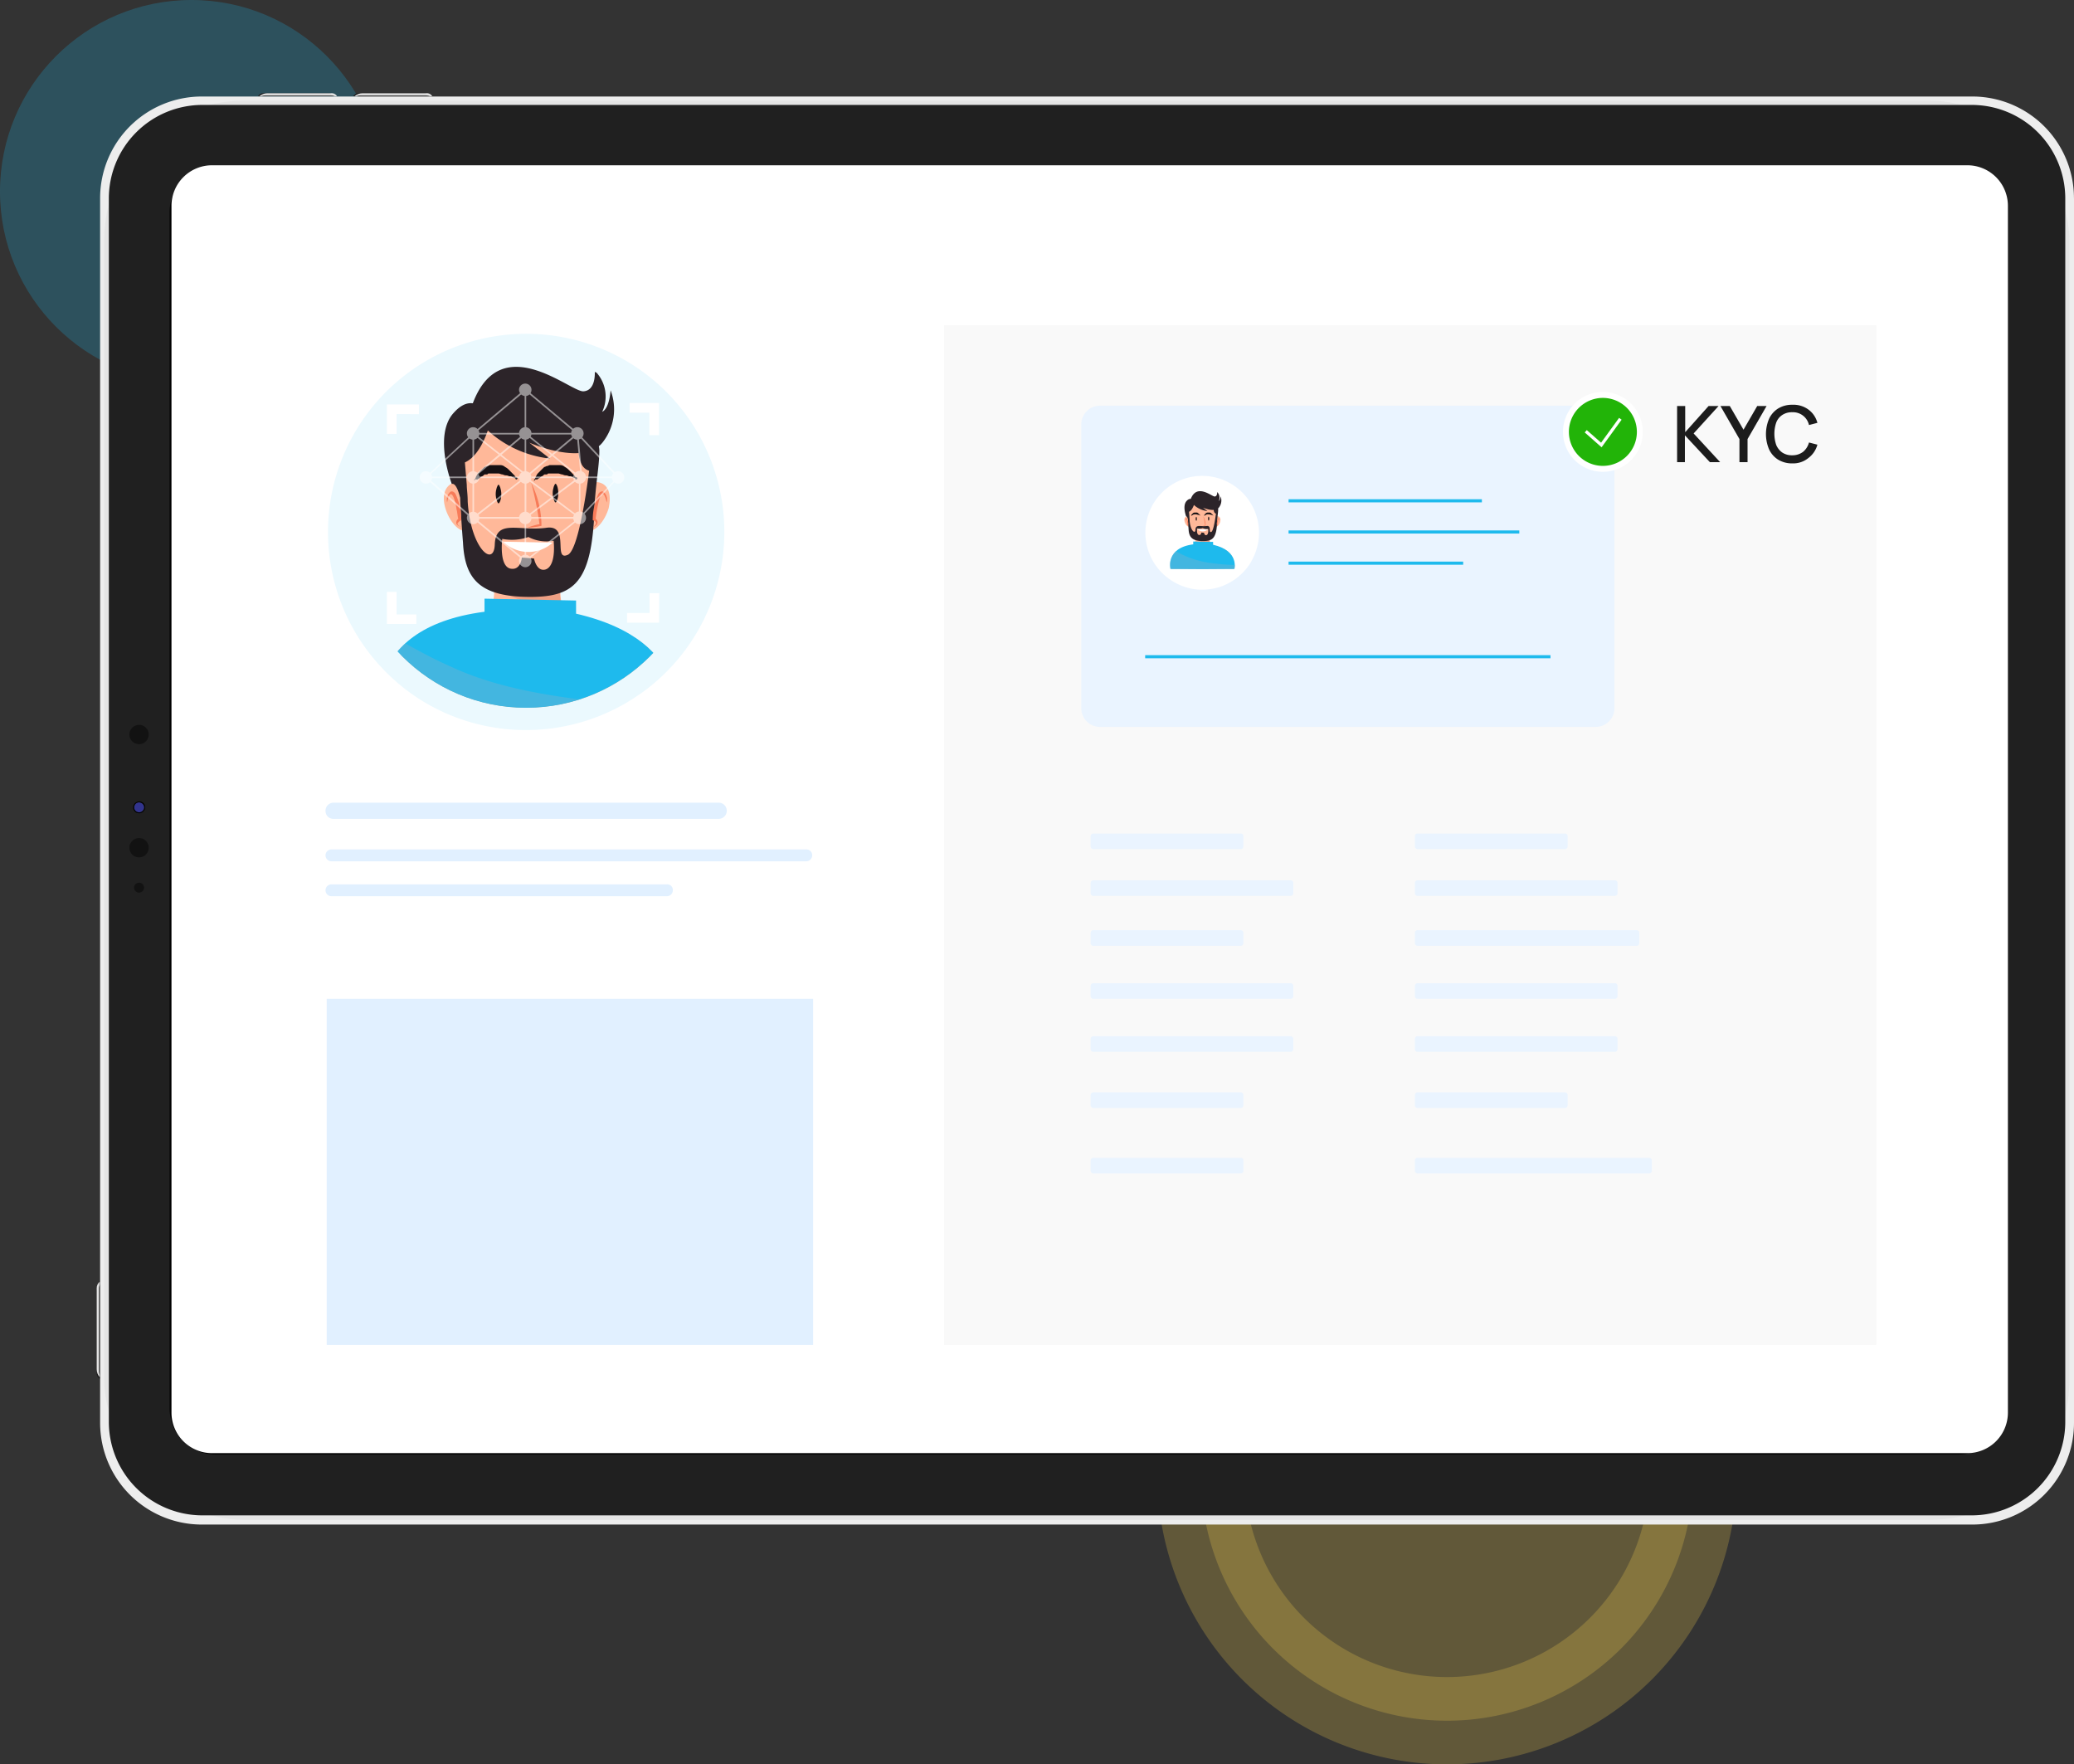<svg xmlns="http://www.w3.org/2000/svg" xmlns:xlink="http://www.w3.org/1999/xlink" id="Layer_1" data-name="Layer 1" viewBox="0 0 665.2 565.8"><rect x="0" y="0" width="665.2" height="565.8" fill="#333333" stroke="none"/><defs><style>.cls-1,.cls-38,.cls-49{fill:none;}.cls-2,.cls-41{fill:#1ebaed;}.cls-2,.cls-3{opacity:0.23;}.cls-2,.cls-3,.cls-35{isolation:isolate;}.cls-3{fill:#ffd750;stroke:#ffd750;stroke-linecap:round;stroke-width:28px;}.cls-4{clip-path:url(#clip-path);}.cls-5{clip-path:url(#clip-path-3);}.cls-6{fill:#ededed;}.cls-7{clip-path:url(#clip-path-4);}.cls-8{fill:url(#linear-gradient);}.cls-9{fill:#202020;}.cls-10{fill:#f1f1f2;}.cls-11{clip-path:url(#clip-path-6);}.cls-12{fill:url(#radial-gradient);}.cls-13{clip-path:url(#clip-path-7);}.cls-14{fill:url(#linear-gradient-2);}.cls-15{clip-path:url(#clip-path-8);}.cls-16{fill:url(#linear-gradient-3);}.cls-17{clip-path:url(#clip-path-9);}.cls-18{fill:url(#radial-gradient-2);}.cls-19{clip-path:url(#clip-path-10);}.cls-20{fill:url(#linear-gradient-4);}.cls-21{clip-path:url(#clip-path-11);}.cls-22{fill:url(#linear-gradient-5);}.cls-23{clip-path:url(#clip-path-12);}.cls-24{fill:url(#radial-gradient-3);}.cls-25{clip-path:url(#clip-path-13);}.cls-26{fill:url(#linear-gradient-6);}.cls-27{clip-path:url(#clip-path-14);}.cls-28{fill:url(#linear-gradient-7);}.cls-29{fill:#121212;}.cls-30{clip-path:url(#clip-path-16);}.cls-31{fill:url(#linear-gradient-8);}.cls-32{clip-path:url(#clip-path-17);}.cls-33{fill:url(#radial-gradient-4);}.cls-34{fill:#fff;}.cls-35{fill:#f7f7f7;opacity:0.8;}.cls-36{fill:#e1f0ff;}.cls-37{fill:#eaf4ff;}.cls-38{stroke:#1ebaed;}.cls-39{fill:#ffb899;}.cls-40{fill:#efa084;}.cls-42{opacity:0.5;}.cls-43{clip-path:url(#clip-path-18);}.cls-44{fill:#67b2d3;}.cls-45{fill:#2c2429;}.cls-46{fill:#f77b59;}.cls-47{fill:#161114;}.cls-48{fill:#22b408;}.cls-49{stroke:#fff;stroke-miterlimit:10;}.cls-50{fill:#1c1c1c;}.cls-51{fill:#ebf9fe;}.cls-52{clip-path:url(#clip-path-19);}.cls-53{clip-path:url(#clip-path-20);}.cls-54{clip-path:url(#clip-path-21);}</style><clipPath id="clip-path" transform="translate(-0.4 -0.1)"><rect class="cls-1" x="31.41" y="29.95" width="634.1" height="484.2"></rect></clipPath><clipPath id="clip-path-3" transform="translate(-0.4 -0.1)"><rect class="cls-1" x="34.2" y="470.24" width="628.5" height="43.9"></rect></clipPath><clipPath id="clip-path-4" transform="translate(-0.4 -0.1)"><rect class="cls-1" x="33.83" y="32.38" width="630.3" height="455.1" rx="44.7"></rect></clipPath><linearGradient id="linear-gradient" x1="-647.91" y1="256.53" x2="-647.91" y2="256.53" gradientTransform="translate(408414.32 -116490.28) scale(630.3 455.11)" gradientUnits="userSpaceOnUse"><stop offset="0" stop-color="#e4e4e4"></stop><stop offset="0.21" stop-color="#e4e4e4"></stop><stop offset="0.49" stop-color="#504e4e"></stop><stop offset="0.57" stop-color="#545252"></stop><stop offset="0.65" stop-color="#615f5f"></stop><stop offset="0.74" stop-color="#767575"></stop><stop offset="0.83" stop-color="#949393"></stop><stop offset="0.92" stop-color="#bababa"></stop><stop offset="1" stop-color="#e4e4e4"></stop></linearGradient><clipPath id="clip-path-6" transform="translate(-0.4 -0.1)"><path class="cls-1" d="M32.31,412.28a2.52,2.52,0,0,0-.9,2v26a2,2,0,0,0,1,2v-30h-.1"></path></clipPath><radialGradient id="radial-gradient" cx="-633.59" cy="643.76" r="0.26" gradientTransform="translate(19106.08 -26770.57) scale(30.04 42.19)" gradientUnits="userSpaceOnUse"><stop offset="0"></stop><stop offset="0.57" stop-color="#010101"></stop><stop offset="0.78" stop-color="#080808"></stop><stop offset="0.93" stop-color="#141313"></stop><stop offset="1" stop-color="#1e1d1d"></stop></radialGradient><clipPath id="clip-path-7" transform="translate(-0.4 -0.1)"><path class="cls-1" d="M31.41,413.2v26a4,4,0,0,0,1,2.6V411.1a2.66,2.66,0,0,0-1,2.1"></path></clipPath><linearGradient id="linear-gradient-2" x1="-327.45" y1="645.77" x2="-326.77" y2="645.77" gradientTransform="translate(368.63 -19343.29) scale(1.03 30.61)" gradientUnits="userSpaceOnUse"><stop offset="0" stop-color="#e4e4e4"></stop><stop offset="0.21" stop-color="#e4e4e4"></stop><stop offset="0.49" stop-color="#cacaca"></stop><stop offset="0.69" stop-color="#cecece"></stop><stop offset="0.9" stop-color="#dbdbdb"></stop><stop offset="1" stop-color="#e4e4e4"></stop></linearGradient><clipPath id="clip-path-8" transform="translate(-0.4 -0.1)"><path class="cls-1" d="M32.32,412.33a2.35,2.35,0,0,0-.2.8v26.6a2.77,2.77,0,0,0,.3,1.3v-29.2c0,.2-.1.3-.1.5"></path></clipPath><linearGradient id="linear-gradient-3" x1="396.97" y1="647.03" x2="399.19" y2="647.03" gradientTransform="translate(-93.61 -18488.93) scale(0.31 29.23)" gradientUnits="userSpaceOnUse"><stop offset="0" stop-color="#e4e4e4"></stop><stop offset="0.04" stop-color="#c6c6c6"></stop><stop offset="0.11" stop-color="#a1a1a1"></stop><stop offset="0.17" stop-color="#828282"></stop><stop offset="0.24" stop-color="#6b6b6b"></stop><stop offset="0.32" stop-color="#5a5a5a"></stop><stop offset="0.4" stop-color="#505050"></stop><stop offset="0.5" stop-color="#4d4d4d"></stop><stop offset="1" stop-color="#4d4d4d"></stop></linearGradient><clipPath id="clip-path-9" transform="translate(-0.4 -0.1)"><path class="cls-1" d="M85.14,30a2,2,0,0,0-2,1h24.4c0-.1-.1-.1-.1-.2a2.09,2.09,0,0,0-1.9-.8Z"></path></clipPath><radialGradient id="radial-gradient-2" cx="-362.39" cy="26.52" r="6.09" gradientTransform="matrix(0, 1.03, -1.44, 0, 747.29, 890.41)" xlink:href="#radial-gradient"></radialGradient><clipPath id="clip-path-10" transform="translate(-0.4 -0.1)"><path class="cls-1" d="M86.13,30a4,4,0,0,0-2.6,1h25a2,2,0,0,0-2-1Z"></path></clipPath><linearGradient id="linear-gradient-4" x1="-687.09" y1="588.06" x2="-687.06" y2="588.06" gradientTransform="translate(17222.69 -575.94) scale(25.02 1.03)" xlink:href="#linear-gradient-2"></linearGradient><clipPath id="clip-path-11" transform="translate(-0.4 -0.1)"><path class="cls-1" d="M85.49,30.67a2.77,2.77,0,0,0-1.3.3h23.6c-.1-.1-.3-.1-.5-.2a2.49,2.49,0,0,0-.8-.1Z"></path></clipPath><linearGradient id="linear-gradient-5" x1="-687.12" y1="1353.09" x2="-687.09" y2="1353.09" gradientTransform="translate(16274.66 -394.15) scale(23.64 0.31)" xlink:href="#linear-gradient-3"></linearGradient><clipPath id="clip-path-12" transform="translate(-0.4 -0.1)"><path class="cls-1" d="M115.67,30a2,2,0,0,0-2,1h24.4c0-.1-.1-.1-.1-.2a2.09,2.09,0,0,0-1.9-.8Z"></path></clipPath><radialGradient id="radial-gradient-3" cx="-392.92" cy="26.53" r="6.09" gradientTransform="matrix(0, 1.03, -1.44, 0, 747.35, 923.18)" xlink:href="#radial-gradient"></radialGradient><clipPath id="clip-path-13" transform="translate(-0.4 -0.1)"><path class="cls-1" d="M116.67,30a4,4,0,0,0-2.6,1h25a2,2,0,0,0-2-1Z"></path></clipPath><linearGradient id="linear-gradient-6" x1="-718.84" y1="588.06" x2="-718.81" y2="588.06" gradientTransform="translate(18017.19 -575.94) scale(25.02 1.03)" xlink:href="#linear-gradient-2"></linearGradient><clipPath id="clip-path-14" transform="translate(-0.4 -0.1)"><path class="cls-1" d="M116,30.67a2.77,2.77,0,0,0-1.3.3h23.6c-.1-.1-.3-.1-.5-.2a2.49,2.49,0,0,0-.8-.1Z"></path></clipPath><linearGradient id="linear-gradient-7" x1="-718.95" y1="1353.09" x2="-718.92" y2="1353.09" gradientTransform="translate(17027.02 -394.15) scale(23.64 0.31)" xlink:href="#linear-gradient-3"></linearGradient><clipPath id="clip-path-16" transform="translate(-0.4 -0.1)"><path class="cls-1" d="M43.68,258.2a1.58,1.58,0,0,0,.5,2.2,1.63,1.63,0,0,0,2.2-.6,1.61,1.61,0,0,0-.6-2.2,1.85,1.85,0,0,0-.7-.2,1.49,1.49,0,0,0-1.4.8"></path></clipPath><linearGradient id="linear-gradient-8" x1="-560.04" y1="587.6" x2="-559.82" y2="587.6" gradientTransform="translate(1840.52 -1639.64) scale(3.23)" gradientUnits="userSpaceOnUse"><stop offset="0" stop-color="#1f1b62"></stop><stop offset="0.18" stop-color="#1e1a5f"></stop><stop offset="0.28" stop-color="#1c1857"></stop><stop offset="0.35" stop-color="#19144a"></stop><stop offset="0.42" stop-color="#140f37"></stop><stop offset="0.46" stop-color="#100b25"></stop><stop offset="0.56" stop-color="#110c29"></stop><stop offset="0.67" stop-color="#151136"></stop><stop offset="0.78" stop-color="#1c1a4b"></stop><stop offset="0.89" stop-color="#262669"></stop><stop offset="1" stop-color="#32348d"></stop></linearGradient><clipPath id="clip-path-17" transform="translate(-0.4 -0.1)"><path class="cls-1" d="M43.39,259a1.58,1.58,0,0,1,1.6-1.6,1.67,1.67,0,0,1,1.7,1.6,1.58,1.58,0,0,1-1.6,1.6,1.6,1.6,0,0,1-1.7-1.6m-.3,0a1.9,1.9,0,0,0,1.9,1.9,2,2,0,0,0,2-1.9,1.9,1.9,0,0,0-1.9-1.9h0a2,2,0,0,0-2,1.9"></path></clipPath><radialGradient id="radial-gradient-4" cx="-747.56" cy="394.5" r="0.5" gradientTransform="matrix(0, -3.82, -3.82, 0, 1792.73, -2354.5)" gradientUnits="userSpaceOnUse"><stop offset="0" stop-color="#110b24"></stop><stop offset="0.46" stop-color="#0f0a21"></stop><stop offset="0.7" stop-color="#0c0719"></stop><stop offset="0.89" stop-color="#05030c"></stop><stop offset="1"></stop></radialGradient><clipPath id="clip-path-18" transform="translate(-0.4 -0.1)"><rect class="cls-1" x="375.65" y="176.87" width="20.8" height="5.72"></rect></clipPath><clipPath id="clip-path-19" transform="translate(-0.4 -0.1)"><circle class="cls-1" cx="169.15" cy="170.97" r="56.1"></circle></clipPath><clipPath id="clip-path-20" transform="translate(-0.4 -0.1)"><rect class="cls-1" x="121.41" y="206.43" width="95.86" height="26.36"></rect></clipPath><clipPath id="clip-path-21" transform="translate(-0.4 -0.1)"><rect class="cls-1" x="134.98" y="123.06" width="65.74" height="59.01"></rect></clipPath></defs><g id="Group_863" data-name="Group 863"><circle id="Ellipse_6" data-name="Ellipse 6" class="cls-2" cx="61.4" cy="61.4" r="61.4"></circle><path id="Path_1280" data-name="Path 1280" class="cls-3" d="M464.51,394.1A78.9,78.9,0,1,1,385.6,473a78.87,78.87,0,0,1,78.91-78.9Z" transform="translate(-0.4 -0.1)"></path><g id="Group_862" data-name="Group 862"><g class="cls-4"><g id="Group_861" data-name="Group 861"><g id="Group_830" data-name="Group 830"><g class="cls-4"><g id="Group_829" data-name="Group 829"><path id="Path_1251" data-name="Path 1251" class="cls-6" d="M665.6,63.65v392.7A32.6,32.6,0,0,1,633,489H65.11a32.61,32.61,0,0,1-32.6-32.6V63.65a32.61,32.61,0,0,1,32.6-32.6H633a32.6,32.6,0,0,1,32.59,32.6" transform="translate(-0.4 -0.1)"></path></g></g></g><g id="Group_832" data-name="Group 832"><g class="cls-7"><g id="Group_831" data-name="Group 831"><rect id="Rectangle_498" data-name="Rectangle 498" class="cls-8" x="33.43" y="32.28" width="630.3" height="455.1"></rect></g></g></g><g id="Group_834" data-name="Group 834"><g class="cls-4"><g id="Group_833" data-name="Group 833"><path id="Rectangle_500" data-name="Rectangle 500" class="cls-9" d="M65.31,33.75H632.8a30,30,0,0,1,30,30v392.3a30,30,0,0,1-30,30H65.31a30,30,0,0,1-30-30V63.75A30,30,0,0,1,65.31,33.75Z" transform="translate(-0.4 -0.1)"></path><path id="Rectangle_501" data-name="Rectangle 501" d="M69.51,53.35h559a14.73,14.73,0,0,1,14.7,14.7v383.8a14.72,14.72,0,0,1-14.7,14.7h-559a14.72,14.72,0,0,1-14.7-14.7V68.05A14.72,14.72,0,0,1,69.51,53.35Z" transform="translate(-0.4 -0.1)"></path><path id="Rectangle_502" data-name="Rectangle 502" class="cls-10" d="M69.21,54.05H628.8a13.67,13.67,0,0,1,13.71,13.7v384.4a13.66,13.66,0,0,1-13.71,13.7H69.21a13.66,13.66,0,0,1-13.7-13.7V67.75A13.66,13.66,0,0,1,69.21,54.05Z" transform="translate(-0.4 -0.1)"></path></g></g></g><g id="Group_836" data-name="Group 836"><g class="cls-11"><g id="Group_835" data-name="Group 835"><rect id="Rectangle_504" data-name="Rectangle 504" class="cls-12" x="31" y="412.08" width="1" height="30"></rect></g></g></g><g id="Group_838" data-name="Group 838"><g class="cls-13"><g id="Group_837" data-name="Group 837"><rect id="Rectangle_505" data-name="Rectangle 505" class="cls-14" x="31" y="411" width="1" height="30.6"></rect></g></g></g><g id="Group_840" data-name="Group 840"><g class="cls-15"><g id="Group_839" data-name="Group 839"><rect id="Rectangle_506" data-name="Rectangle 506" class="cls-16" x="31.72" y="411.73" width="0.3" height="29.2"></rect></g></g></g><g id="Group_842" data-name="Group 842"><g class="cls-17"><g id="Group_841" data-name="Group 841"><rect id="Rectangle_507" data-name="Rectangle 507" class="cls-18" x="82.63" y="29.85" width="24.4" height="1"></rect></g></g></g><g id="Group_844" data-name="Group 844"><g class="cls-19"><g id="Group_843" data-name="Group 843"><rect id="Rectangle_508" data-name="Rectangle 508" class="cls-20" x="83.13" y="29.85" width="25" height="1"></rect></g></g></g><g id="Group_846" data-name="Group 846"><g class="cls-21"><g id="Group_845" data-name="Group 845"><rect id="Rectangle_509" data-name="Rectangle 509" class="cls-22" x="83.78" y="30.57" width="23.6" height="0.3"></rect></g></g></g><g id="Group_848" data-name="Group 848"><g class="cls-23"><g id="Group_847" data-name="Group 847"><rect id="Rectangle_510" data-name="Rectangle 510" class="cls-24" x="113.16" y="29.85" width="24.4" height="1"></rect></g></g></g><g id="Group_850" data-name="Group 850"><g class="cls-25"><g id="Group_849" data-name="Group 849"><rect id="Rectangle_511" data-name="Rectangle 511" class="cls-26" x="113.66" y="29.85" width="25" height="1"></rect></g></g></g><g id="Group_852" data-name="Group 852"><g class="cls-27"><g id="Group_851" data-name="Group 851"><rect id="Rectangle_512" data-name="Rectangle 512" class="cls-28" x="114.31" y="30.57" width="23.6" height="0.3"></rect></g></g></g><g id="Group_854" data-name="Group 854"><g class="cls-4"><g id="Group_853" data-name="Group 853"><path id="Path_1261" data-name="Path 1261" class="cls-29" d="M45,268.85a3.1,3.1,0,1,1-3.1,3.1,2.6,2.6,0,0,1,.4-1.5,3.15,3.15,0,0,1,2.7-1.6" transform="translate(-0.4 -0.1)"></path></g></g></g><g id="Group_856" data-name="Group 856"><g class="cls-30"><g id="Group_855" data-name="Group 855"><rect id="Rectangle_514" data-name="Rectangle 514" class="cls-31" x="42.98" y="257.3" width="3.2" height="3.2"></rect></g></g></g><g id="Group_858" data-name="Group 858"><g class="cls-32"><g id="Group_857" data-name="Group 857"><rect id="Rectangle_515" data-name="Rectangle 515" class="cls-33" x="42.68" y="257" width="3.8" height="3.8"></rect></g></g></g><g id="Group_860" data-name="Group 860"><g id="Group_859" data-name="Group 859"><path id="Path_1264" data-name="Path 1264" class="cls-29" d="M45,283.15a1.6,1.6,0,1,1-1.6,1.6,1.88,1.88,0,0,1,.2-.8,1.72,1.72,0,0,1,1.4-.8" transform="translate(-0.4 -0.1)"></path><path id="Path_1265" data-name="Path 1265" class="cls-29" d="M45,232.55a3.1,3.1,0,1,1-3.1,3.1,2.6,2.6,0,0,1,.4-1.5,3.15,3.15,0,0,1,2.7-1.6" transform="translate(-0.4 -0.1)"></path><path id="Path_1266" data-name="Path 1266" class="cls-34" d="M61.91,69.55v12a.27.27,0,0,0,.3.3h3.7a.27.27,0,0,0,.3-.3h0v-12a.27.27,0,0,0-.3-.3h-3.7a.32.32,0,0,0-.3.3" transform="translate(-0.4 -0.1)"></path><path id="Path_1267" data-name="Path 1267" class="cls-34" d="M64.11,67.45a1.11,1.11,0,0,0-1.1,1.1h-.7a1,1,0,0,0-1,1v12a1,1,0,0,0,1,1H66a1,1,0,0,0,1-1v-12a1,1,0,0,0-1-1h-.7a1.19,1.19,0,0,0-1.2-1.1m1.8,1.2a.9.9,0,0,1,.9.9h0v12a.9.9,0,0,1-.9.9h-3.7a.9.9,0,0,1-.9-.9v-12a.9.9,0,0,1,.9-.9Z" transform="translate(-0.4 -0.1)"></path><path id="Path_1268" data-name="Path 1268" class="cls-34" d="M64.11,447.15a2.15,2.15,0,1,1-2.1,2.2v-.1a2.11,2.11,0,0,1,2.1-2.1" transform="translate(-0.4 -0.1)"></path><path id="Path_1269" data-name="Path 1269" class="cls-34" d="M64.11,441.65a2.15,2.15,0,1,1-2.1,2.2v-.1a2.18,2.18,0,0,1,2.1-2.1" transform="translate(-0.4 -0.1)"></path><path id="Path_1270" data-name="Path 1270" class="cls-34" d="M64.11,436.25a2.15,2.15,0,1,1-2.1,2.2v-.1a2.11,2.11,0,0,1,2.1-2.1" transform="translate(-0.4 -0.1)"></path><path id="Path_1271" data-name="Path 1271" class="cls-34" d="M64.11,430.85a2.15,2.15,0,1,1-2.1,2.2V433a2.05,2.05,0,0,1,2.1-2.1" transform="translate(-0.4 -0.1)"></path><path id="Path_1272" data-name="Path 1272" class="cls-34" d="M64.11,425.35a2.15,2.15,0,1,1-2.1,2.2v-.1a2.11,2.11,0,0,1,2.1-2.1" transform="translate(-0.4 -0.1)"></path><path id="Path_1273" data-name="Path 1273" class="cls-34" d="M66.71,415.85a.85.85,0,1,1-1.2,1.2.76.76,0,0,1-.2-.5h0a.82.82,0,0,1,.9-.8c.2-.2.4-.1.5.1" transform="translate(-0.4 -0.1)"></path><path id="Path_1274" data-name="Path 1274" class="cls-34" d="M63.41,416.45a4.07,4.07,0,0,0,.8,2.4.49.49,0,0,0,.7.1H65a.48.48,0,0,0,0-.7,2.85,2.85,0,0,1,0-3.5.48.48,0,0,0,0-.7h0a.48.48,0,0,0-.7,0l-.1.1a3.09,3.09,0,0,0-.8,2.3" transform="translate(-0.4 -0.1)"></path><path id="Path_1275" data-name="Path 1275" class="cls-34" d="M61.21,416.45a5.85,5.85,0,0,0,1.5,4,.48.48,0,0,0,.7,0h0a.48.48,0,0,0,0-.7,5.14,5.14,0,0,1,0-6.6.48.48,0,0,0,0-.7h0a.48.48,0,0,0-.7,0h0a6.37,6.37,0,0,0-1.5,4" transform="translate(-0.4 -0.1)"></path><path id="Path_1276" data-name="Path 1276" class="cls-34" d="M62,266.65a1.34,1.34,0,0,0-1.3,1.4h0c0,1.8,2.1,2,3.3,2a2.61,2.61,0,0,1-1.1-2.1,2.42,2.42,0,0,1,2.4-2.6h.3a2.7,2.7,0,0,1,2.9,2.5v.3c0,2.5-2.2,3-4.2,3s-4.4-.6-4.4-3.1a2.23,2.23,0,0,1,2-2.4h.2Zm3.6,3.3a1.71,1.71,0,0,0,1.9-1.6v-.2a1.92,1.92,0,0,0-2.1-1.7,1.83,1.83,0,0,0-1.7,1.7,1.69,1.69,0,0,0,1.7,1.7.31.31,0,0,0,.2.1" transform="translate(-0.4 -0.1)"></path><path id="Path_1277" data-name="Path 1277" class="cls-34" d="M63.51,264h-1.3v-1.3h1.3Zm4.8,0H67v-1.3h1.3Z" transform="translate(-0.4 -0.1)"></path><path id="Path_1278" data-name="Path 1278" class="cls-34" d="M60.91,256v3.4l2.5.5a2.19,2.19,0,0,1-.7-1.7,2.65,2.65,0,0,1,2.5-2.7h.3a2.82,2.82,0,0,1,3,2.7v.3a2.48,2.48,0,0,1-2.2,2.7h-.2v-1a1.67,1.67,0,0,0,1.6-1.7,2,2,0,0,0-1.9-1.9h-.1a1.88,1.88,0,0,0-2,1.7v.2a1.82,1.82,0,0,0,.8,1.6l-.1.9-4.4-.8V256Z" transform="translate(-0.4 -0.1)"></path><path id="Path_1279" data-name="Path 1279" class="cls-34" d="M60.91,249.25v3.4l2.5.5a2.19,2.19,0,0,1-.7-1.7,2.65,2.65,0,0,1,2.5-2.7h.3a2.82,2.82,0,0,1,3,2.7v.3a2.48,2.48,0,0,1-2.2,2.7h-.2v-1a1.67,1.67,0,0,0,1.6-1.7,2,2,0,0,0-1.9-1.9h-.1a1.88,1.88,0,0,0-2,1.7v.2a1.82,1.82,0,0,0,.8,1.6l-.1.9-4.4-.8v-4.2Z" transform="translate(-0.4 -0.1)"></path></g></g></g></g></g><path id="Rectangle_493" data-name="Rectangle 493" class="cls-34" d="M68.4,53.1h563a13,13,0,0,1,13,13v387a13,13,0,0,1-13,13h-563a13,13,0,0,1-13-13V66.1A13,13,0,0,1,68.4,53.1Z" transform="translate(-0.4 -0.1)"></path></g><rect class="cls-35" x="302.8" y="104.3" width="299" height="327"></rect><path class="cls-36" d="M107.4,262.7H230.9a2.6,2.6,0,0,0,0-5.2H107.4a2.58,2.58,0,0,0-2.6,2.6A2.52,2.52,0,0,0,107.4,262.7Z" transform="translate(-0.4 -0.1)"></path><path class="cls-36" d="M259,272.5H106.7a1.9,1.9,0,1,0,0,3.8H259a1.9,1.9,0,0,0,1.9-1.9A1.84,1.84,0,0,0,259,272.5Z" transform="translate(-0.4 -0.1)"></path><path class="cls-36" d="M214.3,283.7H106.7a1.9,1.9,0,0,0,0,3.8H214.3a1.9,1.9,0,0,0,1.9-1.9A1.78,1.78,0,0,0,214.3,283.7Z" transform="translate(-0.4 -0.1)"></path><rect class="cls-36" x="104.79" y="320.3" width="156" height="111"></rect><g id="Group_903" data-name="Group 903"><path id="Rectangle_539" data-name="Rectangle 539" class="cls-37" d="M353.2,130.2h159a6,6,0,0,1,6,6v91a6,6,0,0,1-6,6h-159a6,6,0,0,1-6-6v-91A6,6,0,0,1,353.2,130.2Z" transform="translate(-0.4 -0.1)"></path><line id="Line_4066" data-name="Line 4066" class="cls-38" x1="367.29" y1="210.6" x2="497.29" y2="210.6"></line><line id="Line_4067" data-name="Line 4067" class="cls-38" x1="413.29" y1="160.6" x2="475.29" y2="160.6"></line><line id="Line_4068" data-name="Line 4068" class="cls-38" x1="413.29" y1="170.6" x2="487.29" y2="170.6"></line><line id="Line_4069" data-name="Line 4069" class="cls-38" x1="413.29" y1="180.6" x2="469.29" y2="180.6"></line><path class="cls-34" d="M404.2,170.9a18.15,18.15,0,0,1-2.3,8.9l-.3.6a18.51,18.51,0,0,1-4.1,4.7l-.1.1a19.79,19.79,0,0,1-5.1,2.9h0a19,19,0,0,1-6.3,1.1,12.75,12.75,0,0,1-2-.1,16,16,0,0,1-3.3-.7,18.65,18.65,0,0,1-7.1-4.1h0a18.22,18.22,0,1,1,30.6-13.4Z" transform="translate(-0.4 -0.1)"></path><g id="Group_780-2" data-name="Group 780-2"><path id="Path_1231-2" data-name="Path 1231-2" class="cls-39" d="M388.83,174.73c-1-.72-.06-5-.06-5h-5.33s.84,4.23-.07,5-8.06.65-7.41,7.8h20.28c.65-7.15-6.5-7.09-7.41-7.8" transform="translate(-0.4 -0.1)"></path><path id="Path_1232-2" data-name="Path 1232-2" class="cls-40" d="M388.51,174.27c-.46-1.3.19-4.55.19-4.55h-5.33a24.8,24.8,0,0,1,.39,3.19,7.8,7.8,0,0,0,4.75,1.36" transform="translate(-0.4 -0.1)"></path><path id="Path_1233-2" data-name="Path 1233-2" class="cls-41" d="M389.48,174.79v-.91l-6.37-.13v.91c-9,1.17-7.28,7.87-7.28,7.87l10.21.07h.06l10.21-.07s1.62-5.79-6.83-7.74" transform="translate(-0.4 -0.1)"></path><g id="Group_779-2" data-name="Group 779-2" class="cls-42"><g id="Group_778-2" data-name="Group 778-2"><g class="cls-43"><g id="Group_777-2" data-name="Group 777-2"><path id="Path_1234-2" data-name="Path 1234-2" class="cls-44" d="M390.28,180.83a31.67,31.67,0,0,1-9.5-2.34c-1-.45-2.14-1-3.18-1.62a5.78,5.78,0,0,0-1.82,5.65l10.27.07h.06l10.21-.07a4,4,0,0,0,.13-1.23c-2.08-.07-4.16-.2-6.17-.46" transform="translate(-0.4 -0.1)"></path></g></g></g></g><path id="Path_1235-2" data-name="Path 1235-2" class="cls-39" d="M380.38,167.45c.26.91,1,1.75,1.5,1.56s.78-1.24.52-2.15-.85-1.36-1.43-1.17-.85.85-.59,1.76" transform="translate(-0.4 -0.1)"></path><path id="Path_1236-2" data-name="Path 1236-2" class="cls-39" d="M391.76,167.45c-.26.91-1,1.75-1.5,1.56s-.78-1.24-.52-2.15.85-1.36,1.43-1.17.78.85.59,1.76" transform="translate(-0.4 -0.1)"></path><path id="Path_1237-2" data-name="Path 1237-2" class="cls-39" d="M381.42,165.82c0,3.38,2.08,6.83,4.68,6.83s4.68-3.45,4.68-6.83-2.14-5.39-4.68-5.39-4.68,2-4.68,5.39" transform="translate(-0.4 -0.1)"></path><path id="Path_1238-2" data-name="Path 1238-2" class="cls-45" d="M389.68,163s-.2,1.56.71,1.82c0,0-.65,5.52-1.49,5.85-1,.45.19-2.15-1.5-1.89-1.88.26-3.51-.65-3.57,1.17-.07,1.63-1.69.26-1.89-3,0-.52-.06-.84-.06-1.17l-.13-1.56c1.3-.58,1.82-3,1.82-3s-1-2.21-2.6-.45c-1.43,1.56-.13,4.94-.13,4.94.26-.07.45.45.58,1v.13s.07,1.37.2,3c.13,2.54,1.17,3.77,4.68,3.77,3.18,0,4.35-1.1,4.48-6.56.13-1.76.33-2.6.33-3.64-.07-1.37-1.43-.39-1.43-.39m-2.54,8.71c-.45-.07-.58-.78-.58-.78l-.85-.07s-.06.85-.71.78c-.91-.06-.65-2.08-.65-2.08a3.44,3.44,0,0,0,1.82-.13,2.72,2.72,0,0,0,1.75.26c.13,1.43-.26,2.08-.78,2" transform="translate(-0.4 -0.1)"></path><path id="Path_1239-2" data-name="Path 1239-2" class="cls-45" d="M382.66,161.34a7.63,7.63,0,0,0,5,2.66l-1.43-1.1s3.84,1.69,5.14-.07a3.72,3.72,0,0,0,.52-3.57s-.07,1.23-.59,1.49a2.48,2.48,0,0,0-.52-2.86s.13,1.37-.78,1.43-5.78-4.42-7.73.91.39,1.11.39,1.11" transform="translate(-0.4 -0.1)"></path><path id="Path_1240-2" data-name="Path 1240-2" class="cls-46" d="M380.51,167.06a.75.75,0,0,1,.2-.72c.13-.13.32,0,.39.13a4.08,4.08,0,0,1,.39,1.76v.06c-.13.07-.26.2-.26.26a.35.35,0,0,0,.32.2.47.47,0,0,1-.39-.2.33.33,0,0,1,.2-.39l-.07.07c-.06-.26-.06-.46-.13-.72-.06-.52-.39-1.75-.65-.45" transform="translate(-0.4 -0.1)"></path><path id="Path_1241-2" data-name="Path 1241-2" class="cls-46" d="M391.63,167.06c-.39-1.69-.72.71-.78,1.17l-.07-.07a.29.29,0,0,1,.07.52c-.07.07-.13.07-.2.13.2-.19.39-.39,0-.52a4.38,4.38,0,0,1,.39-1.82c.07-.13.26-.26.39-.13a.75.75,0,0,1,.2.72" transform="translate(-0.4 -0.1)"></path><path id="Path_1242-2" data-name="Path 1242-2" class="cls-46" d="M386.36,165.69a6.69,6.69,0,0,1,.72,3,4.71,4.71,0,0,1-1,.13,5.44,5.44,0,0,1,.91-.26l-.06.07a23.39,23.39,0,0,0-.59-2.93" transform="translate(-0.4 -0.1)"></path><path id="Path_1243-2" data-name="Path 1243-2" class="cls-34" d="M384.41,169.79a2.52,2.52,0,0,0,3.45.06" transform="translate(-0.4 -0.1)"></path><path id="Path_1244-2" data-name="Path 1244-2" class="cls-47" d="M386.56,165.56h0c0-.06,0-.13.06-.13s.07-.13.07-.19.06-.13.13-.2l.19-.19.13-.13.07-.07.06-.06c.07,0,.13-.07.2-.07s.13-.06.19-.06h.72a.45.45,0,0,1,.32.13.83.83,0,0,1,.26.19l.2.2.19.19c.07.07.07.13.13.13a.2.2,0,0,1,.07.13.2.2,0,0,1-.13-.06c-.07,0-.13-.07-.2-.07a.24.24,0,0,0-.19-.06c-.07,0-.13-.07-.26-.07s-.2-.06-.26-.06-.2-.07-.26-.07h-.65c-.07,0-.07,0-.13.07h-.13c-.07,0-.07,0-.13.06s-.13.07-.2.13-.13.07-.19.13a.08.08,0,0,1-.13,0l-.13.13h0" transform="translate(-0.4 -0.1)"></path><path id="Path_1245-2" data-name="Path 1245-2" class="cls-47" d="M382.4,165.56h0c0-.06,0-.13.06-.13s.07-.13.07-.19.06-.13.13-.2l.19-.19.13-.13.07-.07.06-.06c.07,0,.13-.07.2-.07s.13-.06.19-.06h.72a.45.45,0,0,1,.32.13.83.83,0,0,1,.26.19l.2.2.19.19c.07.07.07.13.13.13a.2.2,0,0,1,.07.13.2.2,0,0,1-.13-.06c-.07,0-.13-.07-.2-.07a.24.24,0,0,0-.19-.06c-.07,0-.13-.07-.26-.07s-.2-.06-.26-.06-.2-.07-.26-.07h-.65c-.07,0-.07,0-.13.07h-.13c-.07,0-.07,0-.13.06s-.13.07-.2.13-.13.07-.19.13a.08.08,0,0,1-.13,0s-.13.07-.13.13h0" transform="translate(-0.4 -0.1)"></path><path id="Path_1246-2" data-name="Path 1246-2" class="cls-47" d="M384.28,166.47c0,.39-.13.65-.19.65s-.2-.32-.2-.65.13-.65.2-.65.19.33.19.65" transform="translate(-0.4 -0.1)"></path><path id="Path_1247-2" data-name="Path 1247-2" class="cls-47" d="M388.25,166.41c0,.39-.13.65-.2.65s-.19-.33-.19-.65.13-.65.19-.65.2.26.2.65" transform="translate(-0.4 -0.1)"></path></g></g><path class="cls-34" d="M527.3,138.6a12.8,12.8,0,1,1-12.8-12.8A12.82,12.82,0,0,1,527.3,138.6Z" transform="translate(-0.4 -0.1)"></path><path class="cls-48" d="M525.4,138.6a10.9,10.9,0,1,1-10.9-10.9A10.93,10.93,0,0,1,525.4,138.6Z" transform="translate(-0.4 -0.1)"></path><polyline class="cls-49" points="508.6 138.3 513.6 142.7 519.7 134.3"></polyline><path class="cls-50" d="M538.3,148.3v-18h2.6v8.4l7.5-8.4h3.2l-8,8.8,8.5,9.2h-3.3l-8-8.6v8.6Z" transform="translate(-0.4 -0.1)"></path><path class="cls-50" d="M558.3,148.3v-7.4l-6.1-10.6h3l4.4,7.6,4.4-7.6h3l-6.1,10.6v7.4Z" transform="translate(-0.4 -0.1)"></path><path class="cls-50" d="M575.3,148.7a8.52,8.52,0,0,1-4.6-1.2,7.76,7.76,0,0,1-2.9-3.3,12.5,12.5,0,0,1,0-9.8,7.76,7.76,0,0,1,2.9-3.3,8.52,8.52,0,0,1,4.6-1.2,8.07,8.07,0,0,1,5.2,1.6,7.68,7.68,0,0,1,2.8,4.2l-2.7.7a5.25,5.25,0,0,0-5.4-4.1,5.49,5.49,0,0,0-3.2.9,5,5,0,0,0-1.9,2.4,11.1,11.1,0,0,0,0,7.2,5.66,5.66,0,0,0,1.9,2.4,5.49,5.49,0,0,0,3.2.9,5.62,5.62,0,0,0,3.5-1.1,5.78,5.78,0,0,0,1.9-3l2.7.7a7.86,7.86,0,0,1-2.8,4.2A7.65,7.65,0,0,1,575.3,148.7Z" transform="translate(-0.4 -0.1)"></path><path class="cls-37" d="M398.4,272.4H351a.86.86,0,0,1-.8-.8v-3.4a.86.86,0,0,1,.8-.8h47.4a.86.86,0,0,1,.8.8v3.4A.86.86,0,0,1,398.4,272.4Z" transform="translate(-0.4 -0.1)"></path><path class="cls-37" d="M398.4,303.4H351a.86.86,0,0,1-.8-.8v-3.4a.86.86,0,0,1,.8-.8h47.4a.86.86,0,0,1,.8.8v3.4A.86.86,0,0,1,398.4,303.4Z" transform="translate(-0.4 -0.1)"></path><path class="cls-37" d="M398.4,355.4H351a.86.86,0,0,1-.8-.8v-3.4a.86.86,0,0,1,.8-.8h47.4a.86.86,0,0,1,.8.8v3.4A.86.86,0,0,1,398.4,355.4Z" transform="translate(-0.4 -0.1)"></path><path class="cls-37" d="M398.4,376.4H351a.86.86,0,0,1-.8-.8v-3.4a.86.86,0,0,1,.8-.8h47.4a.86.86,0,0,1,.8.8v3.4A.86.86,0,0,1,398.4,376.4Z" transform="translate(-0.4 -0.1)"></path><path class="cls-37" d="M414.4,287.4H351a.86.86,0,0,1-.8-.8v-3.4a.86.86,0,0,1,.8-.8h63.4a.86.86,0,0,1,.8.8v3.4A.86.86,0,0,1,414.4,287.4Z" transform="translate(-0.4 -0.1)"></path><path class="cls-37" d="M414.4,320.4H351a.86.86,0,0,1-.8-.8v-3.4a.86.86,0,0,1,.8-.8h63.4a.86.86,0,0,1,.8.8v3.4A.86.86,0,0,1,414.4,320.4Z" transform="translate(-0.4 -0.1)"></path><path class="cls-37" d="M414.4,337.4H351a.86.86,0,0,1-.8-.8v-3.4a.86.86,0,0,1,.8-.8h63.4a.86.86,0,0,1,.8.8v3.4A.86.86,0,0,1,414.4,337.4Z" transform="translate(-0.4 -0.1)"></path><path class="cls-37" d="M502.4,272.4H455a.86.86,0,0,1-.8-.8v-3.4a.86.86,0,0,1,.8-.8h47.4a.86.86,0,0,1,.8.8v3.4A.86.86,0,0,1,502.4,272.4Z" transform="translate(-0.4 -0.1)"></path><path class="cls-37" d="M525.4,303.4H455a.86.86,0,0,1-.8-.8v-3.4a.86.86,0,0,1,.8-.8h70.4a.86.86,0,0,1,.8.8v3.4A.86.86,0,0,1,525.4,303.4Z" transform="translate(-0.4 -0.1)"></path><path class="cls-37" d="M502.4,355.4H455a.86.86,0,0,1-.8-.8v-3.4a.86.86,0,0,1,.8-.8h47.4a.86.86,0,0,1,.8.8v3.4A.86.86,0,0,1,502.4,355.4Z" transform="translate(-0.4 -0.1)"></path><path class="cls-37" d="M529.4,376.4H455a.86.86,0,0,1-.8-.8v-3.4a.86.86,0,0,1,.8-.8h74.4a.86.86,0,0,1,.8.8v3.4A.86.86,0,0,1,529.4,376.4Z" transform="translate(-0.4 -0.1)"></path><path class="cls-37" d="M518.4,287.4H455a.86.86,0,0,1-.8-.8v-3.4a.86.86,0,0,1,.8-.8h63.4a.86.86,0,0,1,.8.8v3.4A.86.86,0,0,1,518.4,287.4Z" transform="translate(-0.4 -0.1)"></path><path class="cls-37" d="M518.4,320.4H455a.86.86,0,0,1-.8-.8v-3.4a.86.86,0,0,1,.8-.8h63.4a.86.86,0,0,1,.8.8v3.4A.86.86,0,0,1,518.4,320.4Z" transform="translate(-0.4 -0.1)"></path><path class="cls-37" d="M518.4,337.4H455a.86.86,0,0,1-.8-.8v-3.4a.86.86,0,0,1,.8-.8h63.4a.86.86,0,0,1,.8.8v3.4A.86.86,0,0,1,518.4,337.4Z" transform="translate(-0.4 -0.1)"></path><path id="Path_1548" data-name="Path 1548" class="cls-51" d="M232.72,170.68a63.6,63.6,0,0,1-26.28,51.45c-.29.23-.58.41-.93.64a63.73,63.73,0,0,1-62.66,5.81c-1-.47-2-.94-2.93-1.41a61.56,61.56,0,0,1-13.2-9.15,63.56,63.56,0,1,1,106-47.34" transform="translate(-0.4 -0.1)"></path><g class="cls-52"><g id="Group_780-2-2" data-name="Group 780-2"><path id="Path_1231-2-2" data-name="Path 1231-2" class="cls-39" d="M182.16,196.58c-4.49-3.3-.3-23.07-.3-23.07H157.3s3.89,19.47-.3,23.07-37.15,3-34.15,35.94h93.46c3-33-30-32.65-34.15-35.94" transform="translate(-0.4 -0.1)"></path><path id="Path_1232-2-2" data-name="Path 1232-2" class="cls-40" d="M180.66,194.48c-2.09-6,.9-21,.9-21H157a120.51,120.51,0,0,1,1.79,14.68,35.92,35.92,0,0,0,21.87,6.29" transform="translate(-0.4 -0.1)"></path><path id="Path_1233-2-2" data-name="Path 1233-2" class="cls-41" d="M185.16,196.88v-4.2l-29.36-.6v4.2c-41.34,5.39-33.55,36.24-33.55,36.24l47,.3h.3l47-.3s7.49-26.66-31.45-35.64" transform="translate(-0.4 -0.1)"></path><g id="Group_779-2-2" data-name="Group 779-2" class="cls-42"><g id="Group_778-2-2" data-name="Group 778-2"><g class="cls-53"><g id="Group_777-2-2" data-name="Group 777-2"><path id="Path_1234-2-2" data-name="Path 1234-2" class="cls-44" d="M188.81,224.7c-14.68-1.8-30.25-4.49-43.73-10.79-4.8-2.09-9.89-4.79-14.68-7.48A26.75,26.75,0,0,0,122,232.49l47.33.3h.3l47-.3a18.43,18.43,0,0,0,.6-5.69c-9.59-.3-19.17-.9-28.46-2.1" transform="translate(-0.4 -0.1)"></path></g></g></g></g><path id="Path_1235-2-2" data-name="Path 1235-2" class="cls-39" d="M143.22,163c1.2,4.19,4.49,8.08,6.89,7.19s3.59-5.7,2.39-9.89-3.89-6.29-6.59-5.39-3.89,3.89-2.69,8.09" transform="translate(-0.4 -0.1)"></path><path id="Path_1236-2-2" data-name="Path 1236-2" class="cls-39" d="M195.64,163c-1.2,4.19-4.49,8.08-6.89,7.19s-3.59-5.7-2.4-9.89,3.9-6.29,6.59-5.39,3.6,3.89,2.7,8.09" transform="translate(-0.4 -0.1)"></path><path id="Path_1237-2-2" data-name="Path 1237-2" class="cls-39" d="M148,155.54c0,15.57,9.59,31.45,21.57,31.45s21.57-15.88,21.57-31.45-9.89-24.87-21.57-24.87S148,140,148,155.54" transform="translate(-0.4 -0.1)"></path><path id="Path_1238-2-2" data-name="Path 1238-2" class="cls-45" d="M186.05,142.66s-.89,7.19,3.3,8.38c0,0-3,25.47-6.89,27-4.79,2.1.9-9.88-6.89-8.68-8.69,1.19-16.18-3-16.48,5.39-.3,7.49-7.78,1.2-8.68-13.78,0-2.4-.3-3.9-.3-5.39l-.6-7.19c6-2.7,8.39-13.78,8.39-13.78s-4.8-10.19-12-2.1c-6.59,7.19-.6,22.77-.6,22.77,1.2-.3,2.1,2.09,2.7,4.49v.6s.3,6.29.9,13.78c.6,11.68,5.39,17.37,21.57,17.37,14.68,0,20.07-5.09,20.67-30.25.6-8.09,1.49-12,1.49-16.78-.29-6.29-6.59-1.79-6.59-1.79M174.37,182.8c-2.1-.3-2.69-3.6-2.69-3.6l-3.9-.3s-.3,3.9-3.29,3.6c-4.2-.3-3-9.59-3-9.59a16,16,0,0,0,8.39-.6,12.55,12.55,0,0,0,8.09,1.2c.6,6.59-1.2,9.59-3.6,9.29" transform="translate(-0.4 -0.1)"></path><path id="Path_1239-2-2" data-name="Path 1239-2" class="cls-45" d="M153.7,134.87a35.25,35.25,0,0,0,23.07,12.28l-6.59-5.09s17.67,7.79,23.66-.3a17.11,17.11,0,0,0,2.4-16.48s-.3,5.69-2.7,6.89A11.47,11.47,0,0,0,191.15,119s.6,6.29-3.6,6.59-26.66-20.37-35.64,4.2,1.79,5.09,1.79,5.09" transform="translate(-0.4 -0.1)"></path><path id="Path_1240-2-2" data-name="Path 1240-2" class="cls-46" d="M143.82,161.23a3.39,3.39,0,0,1,.9-3.3c.59-.6,1.49,0,1.79.6a18.75,18.75,0,0,1,1.8,8.09v.3c-.6.3-1.2.9-1.2,1.2a1.65,1.65,0,0,0,1.5.9,2.14,2.14,0,0,1-1.8-.9,1.46,1.46,0,0,1,.9-1.8l-.3.3c-.3-1.2-.3-2.1-.6-3.29-.3-2.4-1.79-8.09-3-2.1" transform="translate(-0.4 -0.1)"></path><path id="Path_1241-2-2" data-name="Path 1241-2" class="cls-46" d="M195,161.23c-1.8-7.79-3.29,3.29-3.59,5.39l-.3-.3a1.32,1.32,0,0,1,.3,2.4c-.3.3-.6.3-.9.6.9-.9,1.8-1.8,0-2.4a20.09,20.09,0,0,1,1.8-8.39c.29-.6,1.19-1.2,1.79-.6a3.39,3.39,0,0,1,.9,3.3" transform="translate(-0.4 -0.1)"></path><path id="Path_1242-2-2" data-name="Path 1242-2" class="cls-46" d="M170.78,154.94a31.17,31.17,0,0,1,3.29,13.78,23.06,23.06,0,0,1-4.49.6,22,22,0,0,1,4.19-1.2l-.3.3a106.79,106.79,0,0,0-2.69-13.48" transform="translate(-0.4 -0.1)"></path><path id="Path_1243-2-2" data-name="Path 1243-2" class="cls-34" d="M161.79,173.81a11.61,11.61,0,0,0,15.88.3" transform="translate(-0.4 -0.1)"></path><path id="Path_1244-2-2" data-name="Path 1244-2" class="cls-47" d="M171.68,154.34h0c0-.3,0-.6.3-.6,0-.3.29-.6.29-.9.3-.3.3-.6.6-.9l.9-.9.6-.6.3-.29.3-.3c.3,0,.6-.3.9-.3s.6-.3.9-.3h3.29a2.29,2.29,0,0,1,1.5.6,4.14,4.14,0,0,1,1.2.89l.9.9.9.9c.3.3.3.6.6.6a.35.35,0,1,1-.3.3c-.3,0-.6-.3-.9-.3a1.1,1.1,0,0,0-.9-.3c-.3,0-.6-.3-1.2-.3s-.9-.3-1.2-.3-.9-.3-1.2-.3h-3c-.3,0-.3,0-.6.3h-.6c-.3,0-.3,0-.6.3s-.6.3-.9.6-.6.3-.9.6a.42.42,0,0,1-.6,0l-.59.6h0" transform="translate(-0.4 -0.1)"></path><path id="Path_1245-2-2" data-name="Path 1245-2" class="cls-47" d="M152.5,154.34h0c0-.3,0-.6.3-.6,0-.3.3-.6.3-.9.3-.3.3-.6.6-.9l.9-.9.6-.6.3-.29.3-.3c.3,0,.6-.3.9-.3s.6-.3.9-.3h3.29a2.29,2.29,0,0,1,1.5.6,4.14,4.14,0,0,1,1.2.89l.9.9.9.9c.29.3.29.6.59.6a.35.35,0,1,1-.3.3c-.29,0-.59-.3-.89-.3a1.1,1.1,0,0,0-.9-.3c-.3,0-.6-.3-1.2-.3s-.9-.3-1.2-.3-.9-.3-1.2-.3h-3c-.3,0-.3,0-.6.3h-.6c-.3,0-.3,0-.6.3s-.6.3-.9.6-.6.3-.9.6a.42.42,0,0,1-.6,0s-.6.3-.6.6h0" transform="translate(-0.4 -0.1)"></path><path id="Path_1246-2-2" data-name="Path 1246-2" class="cls-47" d="M161.19,158.53c0,1.8-.6,3-.9,3s-.9-1.5-.9-3,.6-3,.9-3,.9,1.49.9,3" transform="translate(-0.4 -0.1)"></path><path id="Path_1247-2-2" data-name="Path 1247-2" class="cls-47" d="M179.46,158.23c0,1.8-.59,3-.89,3s-.9-1.5-.9-3,.6-3,.9-3,.89,1.2.89,3" transform="translate(-0.4 -0.1)"></path></g></g><g id="Group_972" data-name="Group 972" class="cls-42"><g id="Group_971" data-name="Group 971"><g class="cls-54"><g id="Group_970" data-name="Group 970"><path id="Path_1558" data-name="Path 1558" class="cls-34" d="M150.15,139.09a2,2,0,1,1,2,2h0a2,2,0,0,1-2-2" transform="translate(-0.4 -0.1)"></path><path id="Path_1559" data-name="Path 1559" class="cls-34" d="M150.15,166.21a2,2,0,1,1,2,2h0a2.08,2.08,0,0,1-2-2" transform="translate(-0.4 -0.1)"></path><path id="Path_1560" data-name="Path 1560" class="cls-34" d="M150.15,153.16a2,2,0,1,1,2,2.05h0a2.08,2.08,0,0,1-2-2.05" transform="translate(-0.4 -0.1)"></path><path id="Path_1561" data-name="Path 1561" class="cls-34" d="M135,153.16a2,2,0,1,1,2,2.05h0a2.07,2.07,0,0,1-2-2.05" transform="translate(-0.4 -0.1)"></path><path id="Path_1562" data-name="Path 1562" class="cls-34" d="M166.87,139.09a2,2,0,1,1,2,2h0a2,2,0,0,1-2-2" transform="translate(-0.4 -0.1)"></path><path id="Path_1563" data-name="Path 1563" class="cls-34" d="M166.87,153.16a2,2,0,1,1,2,2.05h0a2.07,2.07,0,0,1-2-2.05" transform="translate(-0.4 -0.1)"></path><path id="Path_1564" data-name="Path 1564" class="cls-34" d="M166.87,166.21a2,2,0,1,1,2,2h0a2.07,2.07,0,0,1-2-2" transform="translate(-0.4 -0.1)"></path><path id="Path_1565" data-name="Path 1565" class="cls-34" d="M166.87,180a2,2,0,1,1,2,2h0a2.07,2.07,0,0,1-2-2" transform="translate(-0.4 -0.1)"></path><path id="Path_1566" data-name="Path 1566" class="cls-34" d="M184.26,153.16a2.05,2.05,0,1,1,2.05,2.05h0a2,2,0,0,1-2.05-2.05" transform="translate(-0.4 -0.1)"></path><path id="Path_1567" data-name="Path 1567" class="cls-34" d="M196.63,153.16a2,2,0,1,1,2,2.05h0a2.07,2.07,0,0,1-2-2.05" transform="translate(-0.4 -0.1)"></path><path id="Path_1568" data-name="Path 1568" class="cls-34" d="M184.26,166.21a2.05,2.05,0,1,1,2.05,2h0a2,2,0,0,1-2.05-2" transform="translate(-0.4 -0.1)"></path><path id="Path_1569" data-name="Path 1569" class="cls-34" d="M166.87,125.11a2,2,0,1,1,2,2h0a2.06,2.06,0,0,1-2-2" transform="translate(-0.4 -0.1)"></path><path id="Path_1570" data-name="Path 1570" class="cls-34" d="M183.58,139.09a2,2,0,1,1,2,2,2,2,0,0,1-2-2" transform="translate(-0.4 -0.1)"></path><path id="Path_1571" data-name="Path 1571" class="cls-34" d="M151.94,166.72V139.09h.52v26.52L168.66,153V125.11h.51v28.14Z" transform="translate(-0.4 -0.1)"></path><path id="Path_1572" data-name="Path 1572" class="cls-34" d="M168.91,180.36l-17.48-14.49h17.23V153.42H151.43l17.48-14.67L186.56,153v12.54l11.77-12.37-12.87-13.81-16.55-13.9-16.54,13.9-14.92,13.81,14.07,12.45-.34.43-14.5-12.79L152,139l16.88-14.24,16.89,14.15L199,153.08l-12.45,13.21v.17h-.17ZM153,166.46l15.94,13.22,16.63-13.22Zm16.2-.59h16.88V153.25l-17.14-13.82-16,13.48h16.29Z" transform="translate(-0.4 -0.1)"></path><path id="Path_1573" data-name="Path 1573" class="cls-34" d="M169.17,180h-.51V166L185,153.76l.34.43-16.2,12.1Z" transform="translate(-0.4 -0.1)"></path><rect id="Rectangle_591" data-name="Rectangle 591" class="cls-34" x="137.9" y="152.81" width="12.45" height="0.51"></rect><rect id="Rectangle_592" data-name="Rectangle 592" class="cls-34" x="170.55" y="152.81" width="14.16" height="0.51"></rect><path id="Path_1574" data-name="Path 1574" class="cls-34" d="M186.56,152.31l-1.19-12.88H153.05v-.51h32.83l1.2,13.39Z" transform="translate(-0.4 -0.1)"></path><path id="Path_1575" data-name="Path 1575" class="cls-34" d="M186.14,166.38l-17.65-13.22,17-14.24.34.43-16.46,13.81L186.48,166Z" transform="translate(-0.4 -0.1)"></path><rect id="Rectangle_593" data-name="Rectangle 593" class="cls-34" x="160.3" y="135.08" width="0.51" height="21.23" transform="translate(-53.62 181.75) rotate(-51.82)"></rect><rect id="Rectangle_594" data-name="Rectangle 594" class="cls-34" x="185.9" y="152.81" width="13.05" height="0.51"></rect></g></g></g></g><path id="Path_1576" data-name="Path 1576" class="cls-34" d="M127.6,139.24h-3.11V129.8h10.27v3.1H127.6Z" transform="translate(-0.4 -0.1)"></path><path id="Path_1577" data-name="Path 1577" class="cls-34" d="M211.78,139.65h-3.11v-7.22h-6.33v-3.1h9.44Z" transform="translate(-0.4 -0.1)"></path><path id="Path_1578" data-name="Path 1578" class="cls-34" d="M211.78,199.78H201.52v-3.11h7.21v-6.34h3.11Z" transform="translate(-0.4 -0.1)"></path><path id="Path_1579" data-name="Path 1579" class="cls-34" d="M133.94,200.19h-9.45V189.92h3.11v7.22h6.34Z" transform="translate(-0.4 -0.1)"></path></svg>